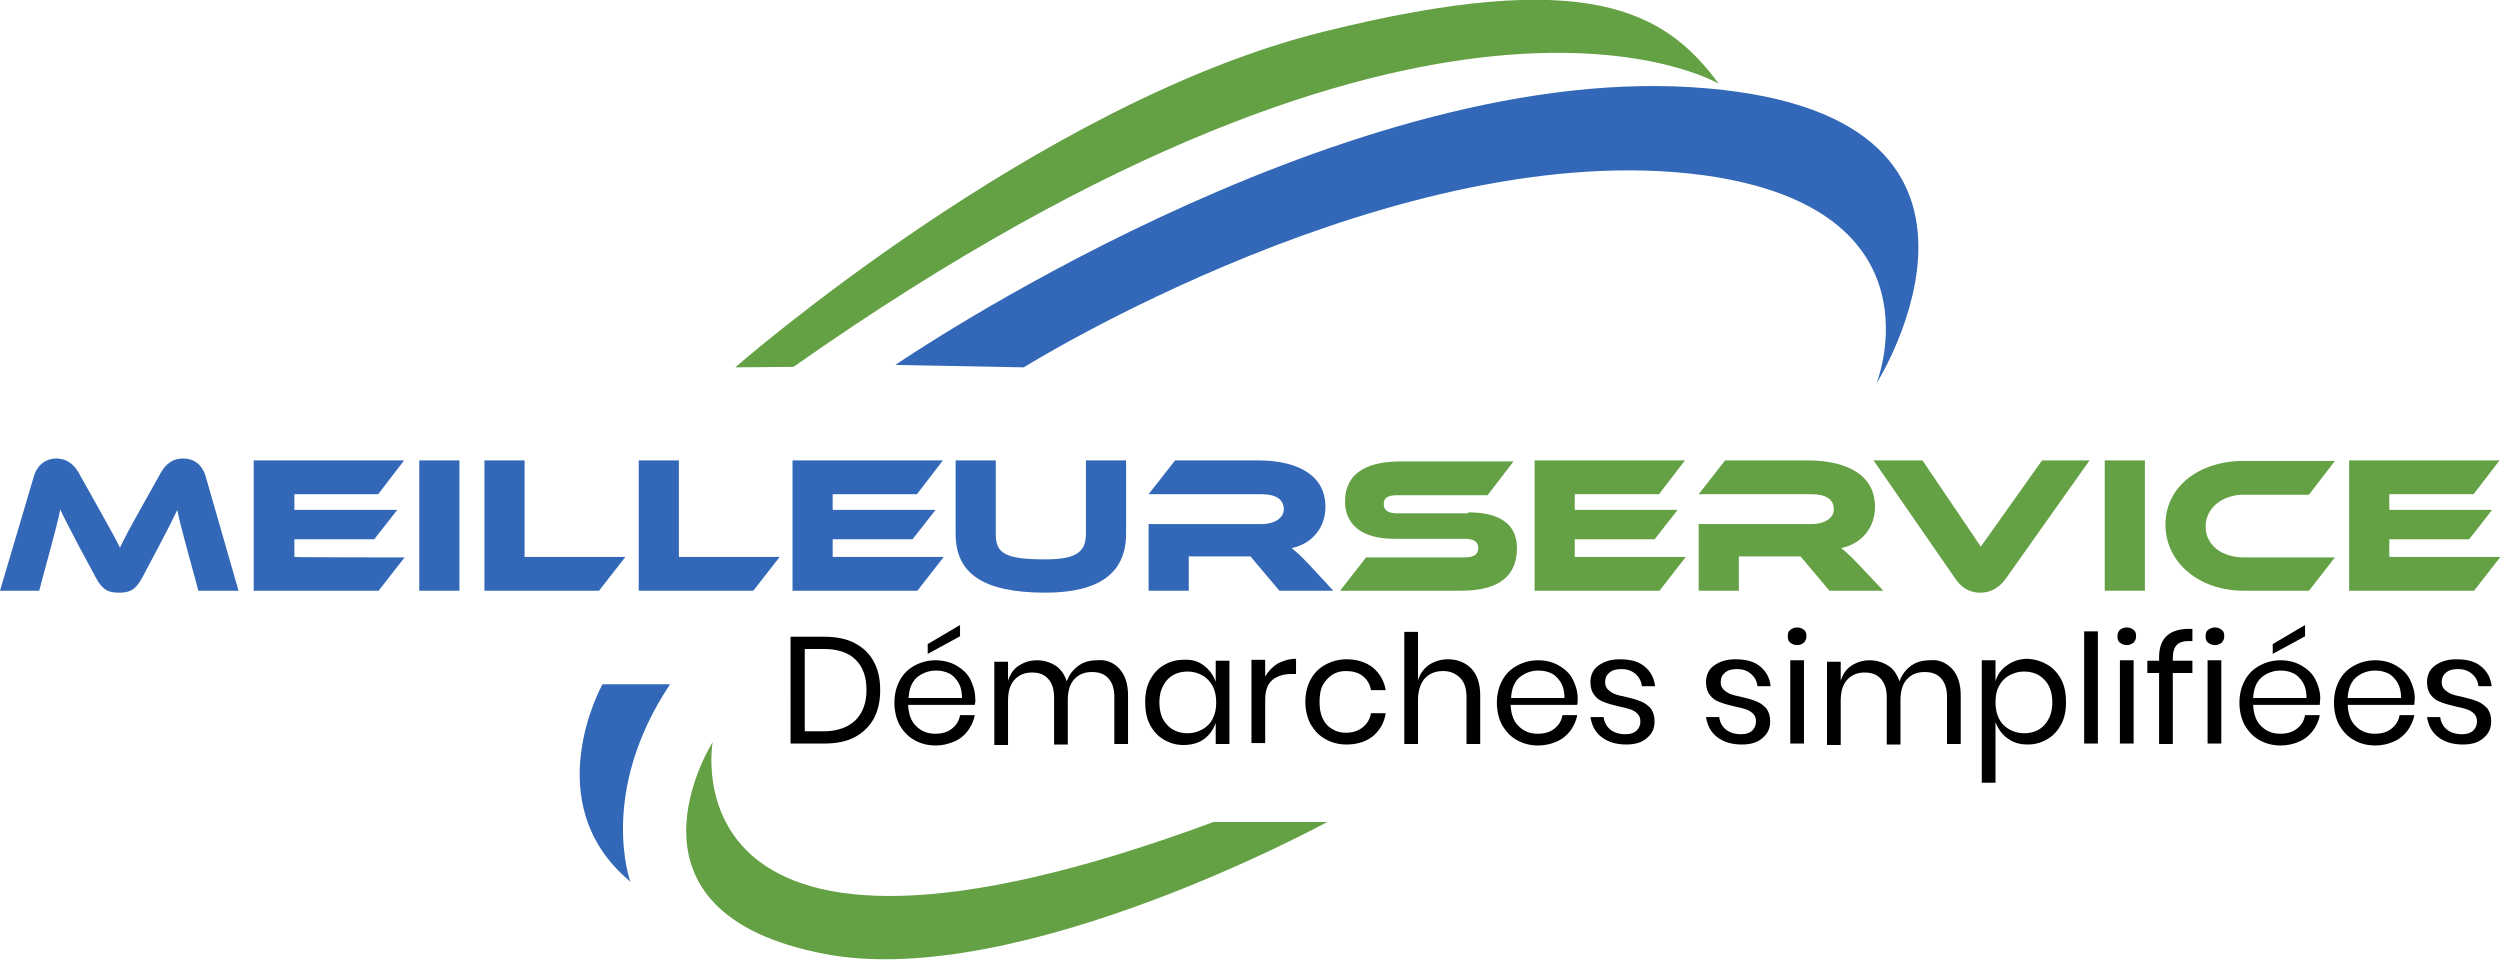 <?xml version="1.0" encoding="utf-8"?>
<!-- Generator: Adobe Illustrator 28.0.0, SVG Export Plug-In . SVG Version: 6.00 Build 0)  -->
<svg version="1.1" id="Layer_1" xmlns="http://www.w3.org/2000/svg" xmlns:xlink="http://www.w3.org/1999/xlink" x="0px" y="0px"
	 viewBox="0 0 510.4 195.9" style="enable-background:new 0 0 510.4 195.9;" xml:space="preserve">
<style type="text/css">
	.st0{fill:#3268B7;}
	.st1{fill:#64A044;}
</style>
<path class="st0" d="M182.8,74.5c0,0,89.3-61.2,162.5-56.7s37.8,60.5,37.8,60.5s14.3-35.6-35.1-42.5C285.6,27.3,209,75,209,75
	L182.8,74.5L182.8,74.5z"/>
<path class="st1" d="M145.5,151.5c0,0-10.6,58.1,102.3,16.3H271c0,0-62.9,34.4-102.4,27C123.4,186.3,145.5,151.5,145.5,151.5
	L145.5,151.5z"/>
<path class="st1" d="M150.1,75c0,0,61.9-54.1,120-68.5c53.8-13.4,69.8-4.4,80.8,10.6c0,0-57.6-34.5-188.9,57.8L150.1,75L150.1,75z"
	/>
<path class="st0" d="M123,139.7c0,0-13.6,24.3,5.7,40.3c0,0-6.7-18.1,8.1-40.3H123z"/>
<g>
	<path class="st0" d="M20.2,103.9c2.3,4.1,3.4,6.1,4.3,7.9c0.9-1.9,1.9-3.8,4.2-7.9l4.2-7.5c1-1.7,2.4-2.8,4.5-2.8s3.9,1.2,4.6,3.7
		l6.7,23.3h-8.2l-2.5-9.2c-0.8-3-1.4-5.2-1.8-7.3c-0.9,1.9-1.9,3.9-3.7,7.3L29,118c-1.4,2.6-2.7,3-4.7,3s-3.3-0.4-4.7-3l-3.6-6.7
		c-1.9-3.7-2.9-5.5-3.7-7.3c-0.4,2.1-1,4.3-1.8,7.3L8,120.6H0l6.9-23.3c0.7-2.5,2.6-3.7,4.6-3.7s3.5,1.1,4.5,2.8L20.2,103.9z"/>
	<path class="st0" d="M82.6,113.8l-5.3,6.8H51.8V94h30.7l-5.3,6.9H60.1v3.2h21l-4.7,6H60.1v3.6C60.1,113.8,82.6,113.8,82.6,113.8z"
		/>
	<path class="st0" d="M93.8,120.6h-8.2V94h8.2V120.6z"/>
	<path class="st0" d="M127.6,113.8l-5.3,6.8H98.9V94h8.2v19.7h20.5V113.8z"/>
	<path class="st0" d="M159.1,113.8l-5.3,6.8h-23.4V94h8.2v19.7h20.5V113.8z"/>
	<path class="st0" d="M192.6,113.8l-5.3,6.8h-25.5V94h30.7l-5.3,6.9H170v3.2h21l-4.7,6H170v3.6h22.6V113.8z"/>
	<path class="st0" d="M229.9,109c0,8-5.5,12-16.5,12c-12.8,0-18.3-4-18.3-12V94h8.2v15c0,3.9,1.7,5.2,10.1,5.2
		c6.3,0,8.3-1.5,8.3-5.2V94h8.2V109L229.9,109z"/>
	<path class="st0" d="M272.2,120.6h-11l-5.9-7h-12.6v7h-8.2V107h23.1c2.5,0,4.5-1.2,4.5-3c0-2.1-1.7-3.1-4.5-3.1h-23.1l5.4-6.9H257
		c6,0,13.6,1.9,13.6,9.5c0,4.1-2.6,7.5-6.9,8.4c0.9,0.7,1.9,1.6,3.7,3.5L272.2,120.6L272.2,120.6z"/>
	<path class="st1" d="M299.7,104.6c6.5,0,10,2.4,10,7.3c0,5.4-3.3,8.7-11.4,8.7h-24.7l5.3-6.8H299c1.9,0,2.8-0.6,2.8-1.9
		s-0.9-1.9-2.8-1.9h-14.4c-6.8,0-10-3.1-10-7.6c0-5,3.3-8.2,11.4-8.2h23l-5.3,6.9h-18.4c-1.9,0-2.8,0.5-2.8,1.8s0.9,1.9,2.8,1.9
		h14.4V104.6z"/>
	<path class="st1" d="M344.1,113.8l-5.3,6.8h-25.5V94H344l-5.3,6.9h-17.2v3.2h21l-4.7,6h-16.3v3.6h22.6V113.8z"/>
	<path class="st1" d="M384.5,120.6h-11l-5.9-7H355v7h-8.2V107h23.1c2.5,0,4.5-1.2,4.5-3c0-2.1-1.7-3.1-4.5-3.1h-23.1l5.4-6.9h17
		c6,0,13.6,1.9,13.6,9.5c0,4.1-2.6,7.5-6.9,8.4c0.9,0.7,1.9,1.6,3.7,3.5L384.5,120.6L384.5,120.6z"/>
	<path class="st1" d="M392.5,94l11.9,17.6L416.9,94h9.7l-17,24c-1.1,1.6-2.8,3-5.3,3s-4.1-1.3-5.2-3l-16.6-24H392.5z"/>
	<path class="st1" d="M437.9,120.6h-8.2V94h8.2V120.6z"/>
	<path class="st1" d="M476.7,113.8l-5.3,6.8h-13.3c-9.2,0-16-5.8-16-13.5s6.8-13,16-13h18.6l-5.3,6.9h-13.3c-4.4,0-7.8,2.7-7.8,6.5
		s3.3,6.3,7.8,6.3L476.7,113.8L476.7,113.8z"/>
	<path class="st1" d="M510.4,113.8l-5.3,6.8h-25.5V94h30.7l-5.3,6.9h-17.2v3.2h21l-4.7,6h-16.3v3.6h22.6L510.4,113.8L510.4,113.8z"
		/>
</g>
<g>
	<path d="M178.4,146.7c-0.9,1.6-2.2,2.9-3.9,3.8s-3.8,1.3-6.2,1.3h-6.9V130h6.9c2.4,0,4.5,0.4,6.2,1.3c1.7,0.9,3,2.1,3.9,3.8
		c0.9,1.6,1.3,3.6,1.3,5.8C179.7,143.1,179.3,145,178.4,146.7z M174.6,147.1c1.5-1.5,2.3-3.5,2.3-6.2c0-2.7-0.7-4.7-2.2-6.2
		c-1.5-1.5-3.7-2.2-6.5-2.2h-3.9v16.8h3.9C170.9,149.3,173.1,148.5,174.6,147.1z"/>
	<path d="M199,143.9h-13.6c0.1,1.9,0.6,3.4,1.7,4.4c1,1,2.3,1.5,3.8,1.5c1.4,0,2.5-0.3,3.4-1c0.9-0.7,1.5-1.6,1.7-2.8h3
		c-0.2,1.2-0.7,2.2-1.4,3.2c-0.7,0.9-1.6,1.7-2.8,2.2s-2.4,0.8-3.8,0.8c-1.6,0-3.1-0.4-4.3-1.1c-1.3-0.7-2.2-1.7-3-3
		c-0.7-1.3-1.1-2.9-1.1-4.6c0-1.8,0.4-3.3,1.1-4.6c0.7-1.3,1.7-2.3,3-3c1.3-0.7,2.7-1.1,4.3-1.1c1.6,0,3.1,0.4,4.3,1.1
		s2.2,1.6,2.8,2.8c0.6,1.2,1,2.5,1,3.9C199.2,143,199.1,143.5,199,143.9z M195.7,139.4c-0.5-0.8-1.1-1.5-1.9-1.9
		c-0.8-0.4-1.7-0.6-2.7-0.6c-1.5,0-2.8,0.5-3.9,1.4c-1.1,1-1.6,2.4-1.7,4.2h10.9C196.4,141.3,196.2,140.3,195.7,139.4z M196,129.9
		l-6.6,3.6v-2l6.6-3.9V129.9z"/>
	<path d="M228.5,136.5c1.2,1.3,1.8,3.1,1.8,5.5v9.9h-2.8v-9.6c0-1.7-0.4-2.9-1.2-3.8c-0.8-0.9-1.9-1.3-3.4-1.3
		c-1.5,0-2.7,0.5-3.6,1.5c-0.9,1-1.3,2.4-1.3,4.3v9h-2.8v-9.6c0-1.7-0.4-2.9-1.2-3.8c-0.8-0.9-1.9-1.3-3.3-1.3
		c-1.5,0-2.7,0.5-3.6,1.5c-0.9,1-1.3,2.4-1.3,4.3v9h-2.8v-17h2.8v3.9c0.4-1.3,1.1-2.4,2.2-3.1c1.1-0.7,2.3-1.1,3.7-1.1
		c1.4,0,2.7,0.4,3.8,1.1s1.8,1.8,2.3,3.2c0.5-1.4,1.3-2.4,2.4-3.2c1.1-0.8,2.4-1.1,3.8-1.1C225.7,134.6,227.3,135.2,228.5,136.5z"/>
	<path d="M245.8,135.9c1.1,0.8,1.9,1.9,2.4,3.3v-4.3h2.8v17h-2.8v-4.3c-0.5,1.4-1.3,2.5-2.4,3.3c-1.1,0.8-2.5,1.2-4.2,1.2
		c-1.5,0-2.8-0.4-4-1.1c-1.2-0.7-2.1-1.7-2.8-3c-0.7-1.3-1-2.9-1-4.6c0-1.8,0.3-3.3,1-4.6c0.7-1.3,1.6-2.3,2.8-3
		c1.2-0.7,2.5-1.1,4-1.1C243.3,134.6,244.7,135,245.8,135.9z M238.3,138.8c-1,1.1-1.6,2.6-1.6,4.6c0,1.9,0.5,3.5,1.6,4.6
		c1,1.1,2.4,1.7,4.2,1.7c1.1,0,2.1-0.3,3-0.8c0.9-0.5,1.6-1.2,2.1-2.2s0.7-2,0.7-3.3c0-1.2-0.2-2.3-0.7-3.3
		c-0.5-0.9-1.2-1.7-2.1-2.2c-0.9-0.5-1.9-0.8-3-0.8C240.7,137.1,239.3,137.7,238.3,138.8z"/>
	<path d="M260.8,135.5c1.1-0.6,2.4-1,3.8-1v3.1h-0.9c-1.6,0-2.9,0.4-3.9,1.2c-1,0.8-1.5,2.2-1.5,4v8.9h-2.8v-17h2.8v3.4
		C258.9,137.1,259.7,136.2,260.8,135.5z"/>
	<path d="M280.3,136.3c1.4,1.2,2.3,2.7,2.6,4.6h-3c-0.2-1.2-0.8-2.2-1.7-2.9c-0.9-0.7-2.1-1-3.4-1c-1,0-1.9,0.2-2.7,0.7
		c-0.8,0.5-1.5,1.2-2,2.1c-0.5,0.9-0.7,2.1-0.7,3.5c0,1.4,0.2,2.5,0.7,3.5s1.1,1.6,2,2.1c0.8,0.5,1.7,0.7,2.7,0.7
		c1.4,0,2.5-0.4,3.4-1.1c0.9-0.7,1.5-1.7,1.7-2.9h3c-0.3,2-1.2,3.5-2.6,4.7c-1.4,1.1-3.2,1.7-5.4,1.7c-1.6,0-3.1-0.4-4.3-1.1
		c-1.3-0.7-2.2-1.7-3-3c-0.7-1.3-1.1-2.9-1.1-4.6c0-1.8,0.4-3.3,1.1-4.6c0.7-1.3,1.7-2.3,3-3c1.3-0.7,2.7-1.1,4.3-1.1
		C277.1,134.6,278.9,135.2,280.3,136.3z"/>
	<path d="M300.4,136.5c1.2,1.3,1.8,3.1,1.8,5.5v9.9h-2.8v-9.6c0-1.7-0.4-3-1.3-3.9c-0.9-0.9-2-1.4-3.5-1.4c-1.5,0-2.8,0.5-3.7,1.5
		c-0.9,1-1.4,2.5-1.4,4.4v9h-2.8v-22.9h2.8v9.9c0.4-1.4,1.2-2.4,2.3-3.2c1.1-0.7,2.4-1.1,3.8-1.1
		C297.5,134.6,299.1,135.2,300.4,136.5z"/>
	<path d="M322,143.9h-13.6c0.1,1.9,0.6,3.4,1.7,4.4c1,1,2.3,1.5,3.8,1.5c1.4,0,2.5-0.3,3.4-1c0.9-0.7,1.5-1.6,1.7-2.8h3
		c-0.2,1.2-0.7,2.2-1.4,3.2c-0.7,0.9-1.6,1.7-2.8,2.2c-1.1,0.5-2.4,0.8-3.8,0.8c-1.6,0-3.1-0.4-4.3-1.1c-1.3-0.7-2.2-1.7-3-3
		c-0.7-1.3-1.1-2.9-1.1-4.6c0-1.8,0.4-3.3,1.1-4.6c0.7-1.3,1.7-2.3,3-3c1.3-0.7,2.7-1.1,4.3-1.1c1.7,0,3.1,0.4,4.3,1.1
		c1.2,0.7,2.2,1.6,2.8,2.8c0.6,1.2,1,2.5,1,3.9C322.1,143,322.1,143.5,322,143.9z M318.7,139.4c-0.5-0.8-1.1-1.5-1.9-1.9
		c-0.8-0.4-1.7-0.6-2.7-0.6c-1.5,0-2.8,0.5-3.9,1.4c-1.1,1-1.6,2.4-1.7,4.2h10.9C319.4,141.3,319.2,140.3,318.7,139.4z"/>
	<path d="M335.8,136.1c1.2,1,1.9,2.3,2.1,4h-2.7c-0.1-1-0.5-1.8-1.3-2.5s-1.7-1-2.9-1c-1,0-1.8,0.2-2.4,0.7s-0.9,1.1-0.9,2
		c0,0.6,0.2,1.1,0.6,1.5c0.4,0.4,0.9,0.7,1.4,0.9s1.3,0.4,2.3,0.6c1.3,0.3,2.3,0.6,3,0.9c0.8,0.3,1.4,0.8,2,1.4
		c0.5,0.7,0.8,1.5,0.8,2.7c0,1.4-0.5,2.5-1.6,3.4c-1,0.9-2.4,1.3-4.2,1.3c-2,0-3.7-0.5-5-1.5c-1.3-1-2-2.3-2.3-4.1h2.7
		c0.1,1,0.6,1.9,1.3,2.5s1.8,1,3.1,1c1,0,1.7-0.2,2.3-0.7c0.5-0.5,0.8-1.1,0.8-1.9c0-0.7-0.2-1.2-0.6-1.6c-0.4-0.4-0.9-0.7-1.5-0.9
		c-0.6-0.2-1.4-0.4-2.4-0.6c-1.3-0.3-2.3-0.6-3-0.9c-0.8-0.3-1.4-0.7-1.9-1.4c-0.5-0.6-0.8-1.5-0.8-2.6c0-1.4,0.5-2.6,1.6-3.4
		s2.5-1.3,4.3-1.3C333.1,134.6,334.6,135.1,335.8,136.1z"/>
	<path d="M359.4,136.1c1.2,1,1.9,2.3,2.1,4h-2.7c-0.1-1-0.5-1.8-1.3-2.5s-1.7-1-2.9-1c-1,0-1.8,0.2-2.4,0.7s-0.9,1.1-0.9,2
		c0,0.6,0.2,1.1,0.6,1.5c0.4,0.4,0.9,0.7,1.4,0.9s1.3,0.4,2.3,0.6c1.3,0.3,2.3,0.6,3,0.9c0.8,0.3,1.4,0.8,2,1.4
		c0.5,0.7,0.8,1.5,0.8,2.7c0,1.4-0.5,2.5-1.6,3.4c-1,0.9-2.4,1.3-4.2,1.3c-2,0-3.7-0.5-5-1.5c-1.3-1-2-2.3-2.3-4.1h2.7
		c0.1,1,0.6,1.9,1.3,2.5s1.8,1,3.1,1c1,0,1.7-0.2,2.3-0.7c0.5-0.5,0.8-1.1,0.8-1.9c0-0.7-0.2-1.2-0.6-1.6c-0.4-0.4-0.9-0.7-1.5-0.9
		c-0.6-0.2-1.4-0.4-2.4-0.6c-1.3-0.3-2.3-0.6-3-0.9c-0.8-0.3-1.4-0.7-1.9-1.4c-0.5-0.6-0.8-1.5-0.8-2.6c0-1.4,0.5-2.6,1.6-3.4
		s2.5-1.3,4.3-1.3C356.7,134.6,358.2,135.1,359.4,136.1z"/>
	<path d="M365.5,128.6c0.4-0.3,0.8-0.5,1.4-0.5c0.6,0,1,0.2,1.4,0.5c0.4,0.3,0.5,0.7,0.5,1.3s-0.2,0.9-0.5,1.3
		c-0.4,0.3-0.8,0.5-1.4,0.5c-0.6,0-1-0.2-1.4-0.5c-0.4-0.3-0.5-0.7-0.5-1.3S365.1,128.9,365.5,128.6z M368.3,134.8v17h-2.8v-17
		H368.3z"/>
	<path d="M398.5,136.5c1.2,1.3,1.8,3.1,1.8,5.5v9.9h-2.8v-9.6c0-1.7-0.4-2.9-1.2-3.8c-0.8-0.9-1.9-1.3-3.4-1.3
		c-1.5,0-2.7,0.5-3.6,1.5c-0.9,1-1.3,2.4-1.3,4.3v9h-2.8v-9.6c0-1.7-0.4-2.9-1.2-3.8s-1.9-1.3-3.3-1.3c-1.5,0-2.7,0.5-3.6,1.5
		c-0.9,1-1.3,2.4-1.3,4.3v9h-2.8v-17h2.8v3.9c0.4-1.3,1.1-2.4,2.2-3.1c1.1-0.7,2.3-1.1,3.7-1.1c1.4,0,2.7,0.4,3.8,1.1
		s1.8,1.8,2.3,3.2c0.5-1.4,1.3-2.4,2.4-3.2c1.1-0.8,2.4-1.1,3.8-1.1C395.7,134.6,397.2,135.2,398.5,136.5z"/>
	<path d="M418,135.7c1.2,0.7,2.1,1.7,2.8,3c0.7,1.3,1,2.9,1,4.6c0,1.8-0.3,3.3-1,4.6c-0.7,1.3-1.6,2.3-2.8,3c-1.2,0.7-2.5,1.1-4,1.1
		c-1.7,0-3-0.4-4.2-1.3c-1.1-0.8-1.9-1.9-2.4-3.3v12.4h-2.8v-25h2.8v4.3c0.4-1.4,1.2-2.5,2.4-3.3c1.1-0.8,2.5-1.3,4.2-1.3
		C415.5,134.6,416.8,135,418,135.7z M410.2,137.9c-0.9,0.5-1.6,1.2-2.1,2.2c-0.5,0.9-0.7,2-0.7,3.3c0,1.2,0.2,2.3,0.7,3.3
		s1.2,1.7,2.1,2.2c0.9,0.5,1.9,0.8,3,0.8c1.8,0,3.2-0.6,4.2-1.7c1-1.1,1.6-2.6,1.6-4.6c0-1.9-0.5-3.5-1.6-4.6
		c-1-1.1-2.4-1.7-4.2-1.7C412.1,137.1,411.1,137.4,410.2,137.9z"/>
	<path d="M428.3,128.9v22.9h-2.8v-22.9H428.3z"/>
	<path d="M432.8,128.6c0.4-0.3,0.8-0.5,1.4-0.5c0.6,0,1,0.2,1.4,0.5c0.4,0.3,0.5,0.7,0.5,1.3s-0.2,0.9-0.5,1.3
		c-0.4,0.3-0.8,0.5-1.4,0.5c-0.6,0-1-0.2-1.4-0.5c-0.4-0.3-0.5-0.7-0.5-1.3S432.5,128.9,432.8,128.6z M435.6,134.8v17h-2.8v-17
		H435.6z"/>
	<path d="M444.5,131.6c-0.6,0.5-0.9,1.5-0.9,2.8v0.5h4v2.5h-4v14.5h-2.8v-14.5h-2.4v-2.5h2.4v-0.7c0-4.1,2.3-6,6.8-5.8v2.5
		C446.2,130.8,445.1,131,444.5,131.6z"/>
	<path d="M450.8,128.6c0.4-0.3,0.8-0.5,1.4-0.5c0.6,0,1,0.2,1.4,0.5c0.4,0.3,0.5,0.7,0.5,1.3s-0.2,0.9-0.5,1.3
		c-0.4,0.3-0.8,0.5-1.4,0.5c-0.6,0-1-0.2-1.4-0.5c-0.4-0.3-0.5-0.7-0.5-1.3S450.4,128.9,450.8,128.6z M453.5,134.8v17h-2.8v-17
		H453.5z"/>
	<path d="M473.6,143.9H460c0.1,1.9,0.6,3.4,1.7,4.4c1,1,2.3,1.5,3.8,1.5c1.4,0,2.5-0.3,3.4-1c0.9-0.7,1.5-1.6,1.7-2.8h3
		c-0.2,1.2-0.7,2.2-1.4,3.2c-0.7,0.9-1.6,1.7-2.8,2.2c-1.1,0.5-2.4,0.8-3.8,0.8c-1.6,0-3.1-0.4-4.3-1.1c-1.3-0.7-2.2-1.7-3-3
		c-0.7-1.3-1.1-2.9-1.1-4.6c0-1.8,0.4-3.3,1.1-4.6c0.7-1.3,1.7-2.3,3-3c1.3-0.7,2.7-1.1,4.3-1.1c1.7,0,3.1,0.4,4.3,1.1
		c1.2,0.7,2.2,1.6,2.8,2.8c0.6,1.2,1,2.5,1,3.9C473.7,143,473.6,143.5,473.6,143.9z M470.2,139.4c-0.5-0.8-1.1-1.5-1.9-1.9
		c-0.8-0.4-1.7-0.6-2.7-0.6c-1.5,0-2.8,0.5-3.9,1.4c-1.1,1-1.6,2.4-1.7,4.2h10.9C470.9,141.3,470.7,140.3,470.2,139.4z M470.6,129.9
		l-6.6,3.6v-2l6.6-3.9V129.9z"/>
	<path d="M492.9,143.9h-13.6c0.1,1.9,0.6,3.4,1.7,4.4c1,1,2.3,1.5,3.8,1.5c1.4,0,2.5-0.3,3.4-1c0.9-0.7,1.5-1.6,1.7-2.8h3
		c-0.2,1.2-0.7,2.2-1.4,3.2c-0.7,0.9-1.6,1.7-2.8,2.2c-1.1,0.5-2.4,0.8-3.8,0.8c-1.6,0-3.1-0.4-4.3-1.1c-1.3-0.7-2.2-1.7-3-3
		c-0.7-1.3-1.1-2.9-1.1-4.6c0-1.8,0.4-3.3,1.1-4.6c0.7-1.3,1.7-2.3,3-3c1.3-0.7,2.7-1.1,4.3-1.1c1.7,0,3.1,0.4,4.3,1.1
		c1.2,0.7,2.2,1.6,2.8,2.8c0.6,1.2,1,2.5,1,3.9C493,143,492.9,143.5,492.9,143.9z M489.5,139.4c-0.5-0.8-1.1-1.5-1.9-1.9
		c-0.8-0.4-1.7-0.6-2.7-0.6c-1.5,0-2.8,0.5-3.9,1.4c-1.1,1-1.6,2.4-1.7,4.2h10.9C490.2,141.3,490,140.3,489.5,139.4z"/>
	<path d="M506.6,136.1c1.2,1,1.9,2.3,2.1,4H506c-0.1-1-0.5-1.8-1.3-2.5s-1.7-1-2.9-1c-1,0-1.8,0.2-2.4,0.7s-0.9,1.1-0.9,2
		c0,0.6,0.2,1.1,0.6,1.5c0.4,0.4,0.9,0.7,1.4,0.9s1.3,0.4,2.3,0.6c1.3,0.3,2.3,0.6,3,0.9c0.8,0.3,1.4,0.8,2,1.4
		c0.5,0.7,0.8,1.5,0.8,2.7c0,1.4-0.5,2.5-1.6,3.4c-1,0.9-2.4,1.3-4.2,1.3c-2,0-3.7-0.5-5-1.5c-1.3-1-2-2.3-2.3-4.1h2.7
		c0.1,1,0.6,1.9,1.3,2.5s1.8,1,3.1,1c1,0,1.7-0.2,2.3-0.7c0.5-0.5,0.8-1.1,0.8-1.9c0-0.7-0.2-1.2-0.6-1.6c-0.4-0.4-0.9-0.7-1.5-0.9
		c-0.6-0.2-1.4-0.4-2.4-0.6c-1.3-0.3-2.3-0.6-3-0.9c-0.8-0.3-1.4-0.7-1.9-1.4c-0.5-0.6-0.8-1.5-0.8-2.6c0-1.4,0.5-2.6,1.6-3.4
		s2.5-1.3,4.3-1.3C503.9,134.6,505.4,135.1,506.6,136.1z"/>
</g>
</svg>
